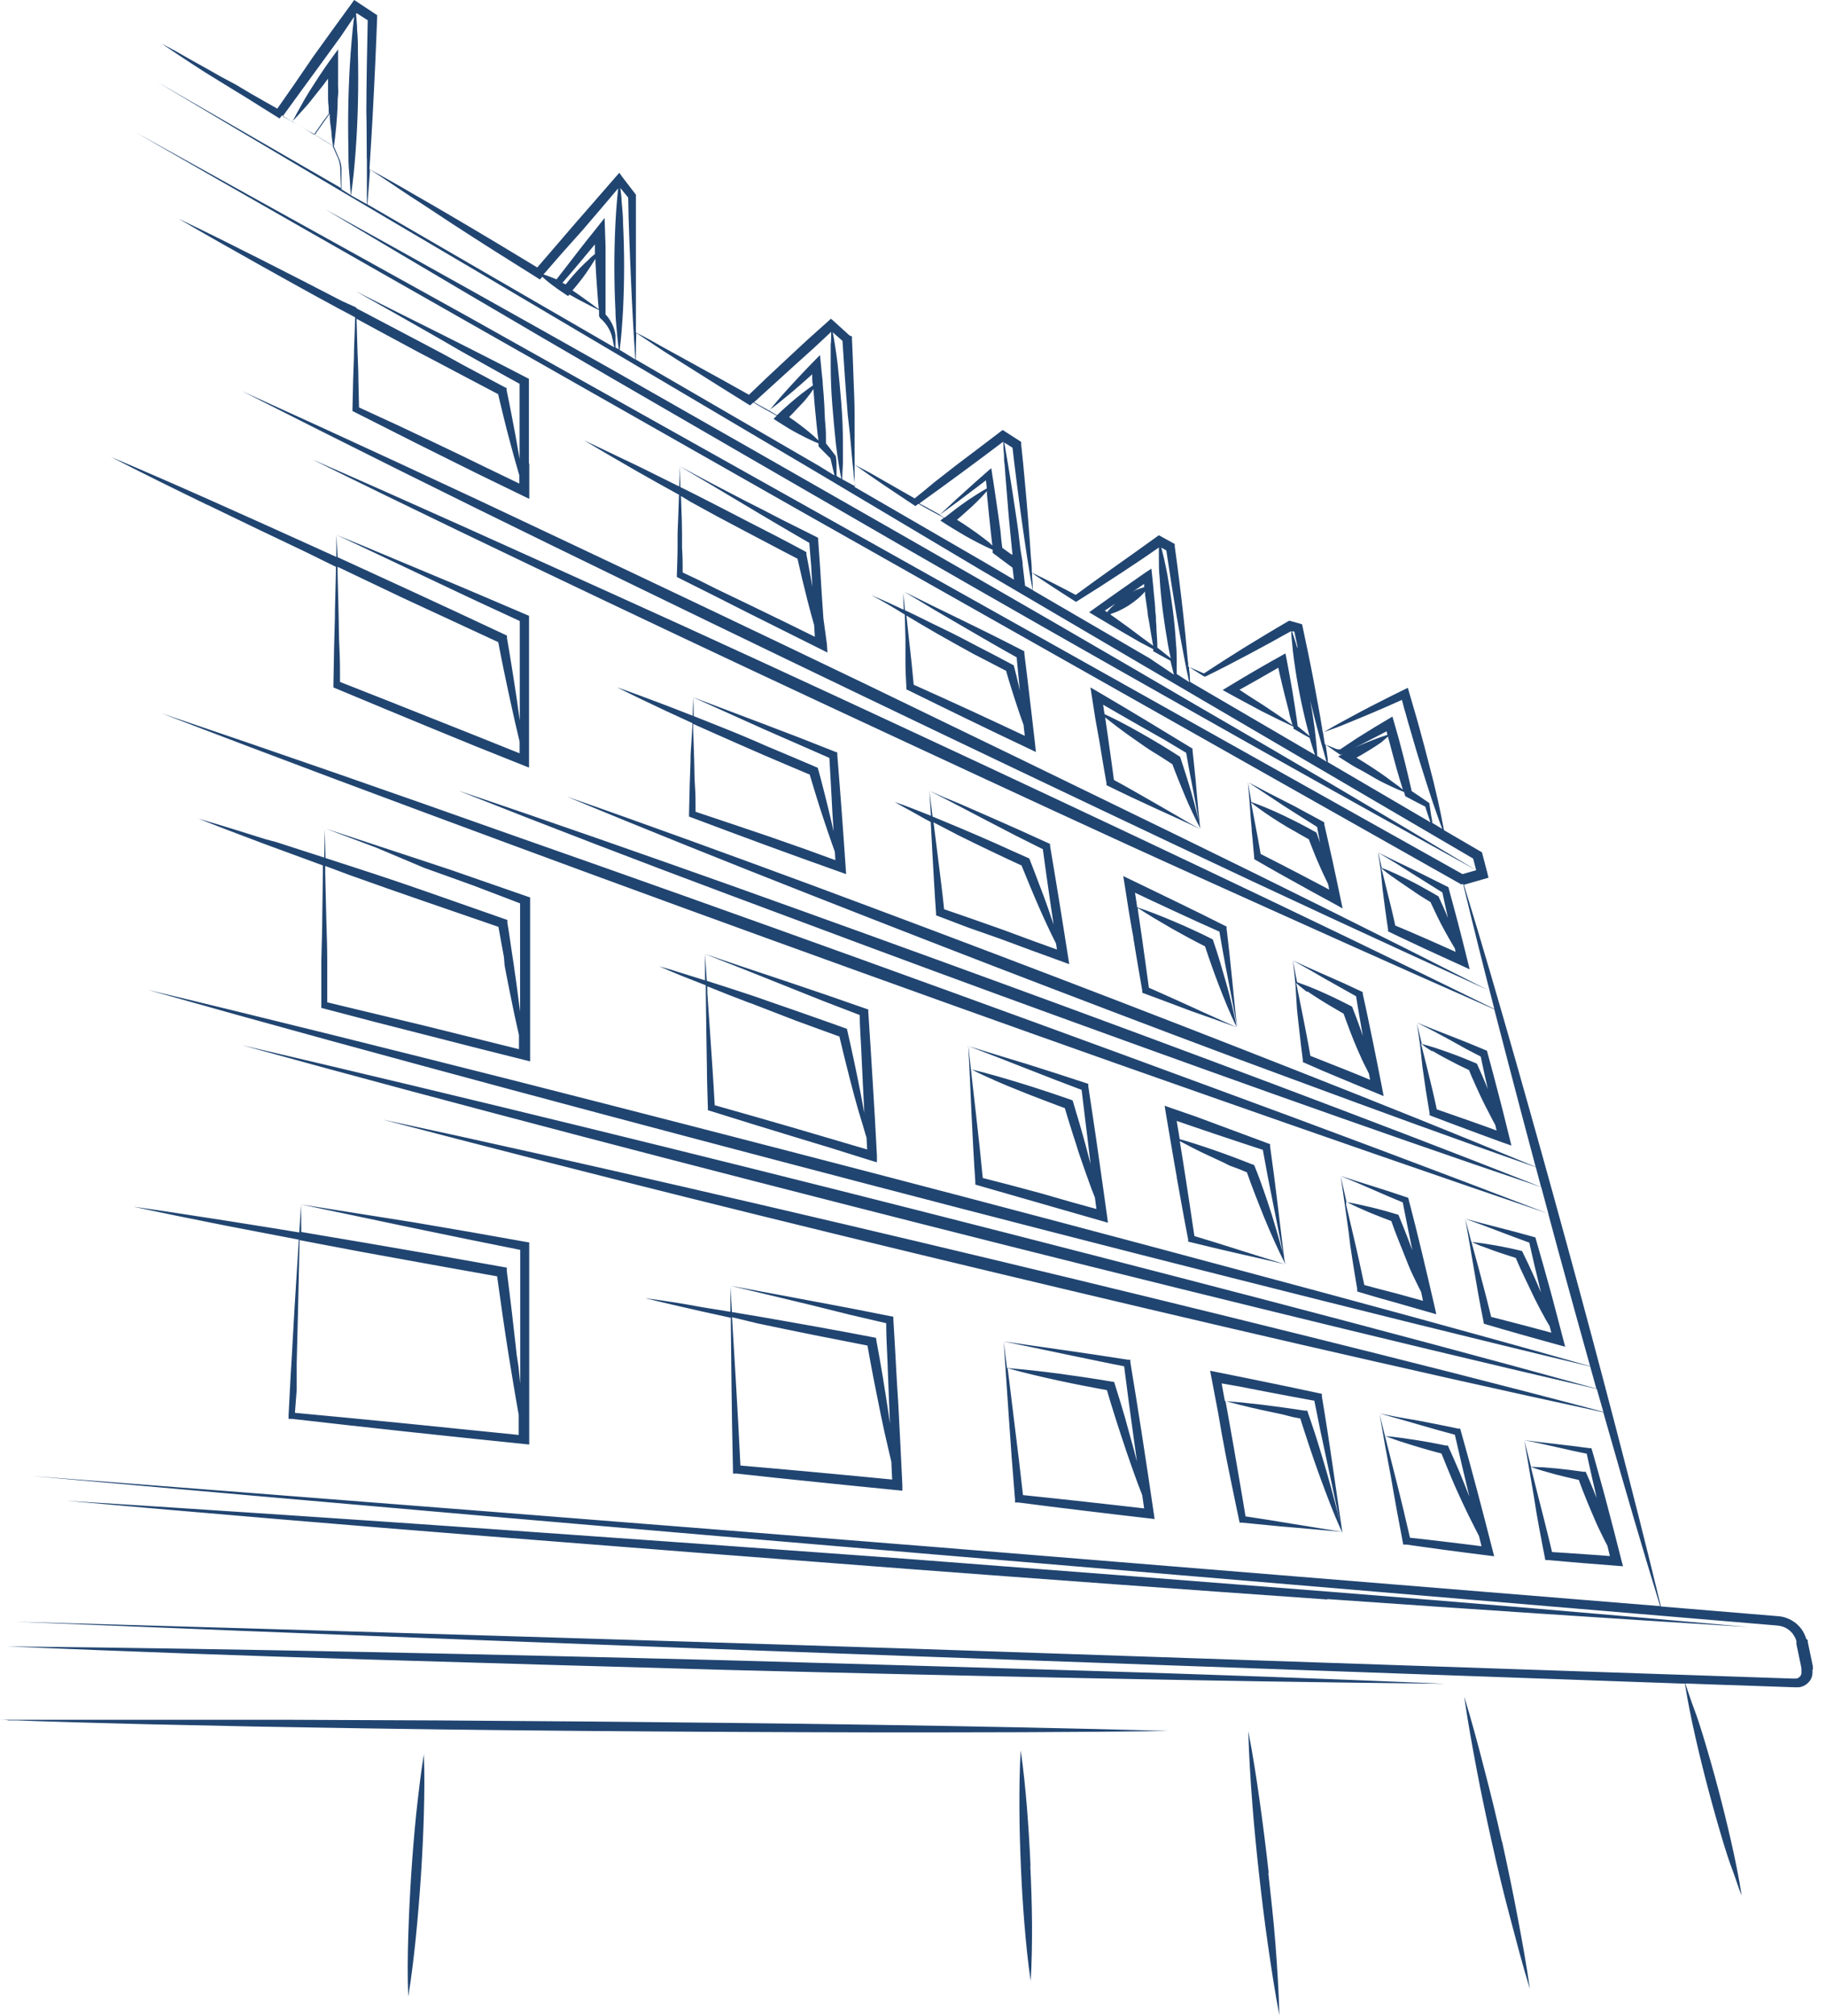 <!-- Generated by IcoMoon.io -->
<svg version="1.1" xmlns="http://www.w3.org/2000/svg" width="29" height="32" viewBox="0 0 29 32">
<title>illustration-germany</title>
<path fill="#214571" d="M8.4 7.362v-1.348l-0.035-0.018-0.35-0.181-0.345-0.176-0.343-0.174-0.342-0.172-0.675-0.337-0.661-0.333 0.678 0.382 0.662 0.377 0.322 0.187 0.651 0.364 0.29 0.16v1.194c-0.015-0.098-0.034-0.195-0.051-0.294-0.011-0.067-0.024-0.134-0.037-0.2l-0.038-0.2-0.039-0.2-0.041-0.2v-0.032l-0.032-0.015-0.647-0.345-0.321-0.177-0.321-0.17-1.066-0.561q0-0.141 0-0.281 0 0.141 0 0.27l-0.224-0.101q-0.645-0.335-1.295-0.664c-0.433-0.219-0.868-0.436-1.305-0.645 0.422 0.246 0.844 0.485 1.266 0.721s0.844 0.472 1.273 0.703l0.266 0.141v0.032l-0.017 0.475c0 0.156-0.010 0.314-0.014 0.472l-0.011 0.478v0.031l0.030 0.015 0.996 0.503 0.667 0.332 0.333 0.165 0.782 0.38v-0.562zM8.248 7.677l-0.562-0.271-0.332-0.162-0.335-0.16-0.336-0.16-0.336-0.159-0.645-0.297-0.010-0.422c0-0.153-0.008-0.308-0.014-0.463l-0.014-0.471v-0.051l0.352 0.191 0.641 0.345 0.319 0.167 0.321 0.17 0.614 0.323 0.039 0.165 0.048 0.197 0.049 0.197c0.017 0.066 0.034 0.131 0.052 0.197 0.035 0.131 0.070 0.262 0.108 0.392l0.028 0.098 0.013 0.044zM3.296 8.015c0.513 0.25 1.028 0.496 1.547 0.742l0.492 0.242v0.079l-0.015 0.592c0 0.198-0.010 0.399-0.014 0.6s-0.008 0.404-0.011 0.606v0.037l0.775 0.323 0.742 0.307 0.742 0.304 0.848 0.339v-2.409l-0.038-0.017-0.771-0.329c-0.253-0.108-0.506-0.214-0.758-0.319l-1.119-0.468-0.373-0.153 0.378 0.177 1.114 0.527c0.245 0.115 0.488 0.232 0.731 0.345l0.689 0.319v1.579l-0.014-0.098-0.034-0.243-0.037-0.242c-0.013-0.080-0.024-0.162-0.038-0.242s-0.025-0.162-0.039-0.242-0.027-0.162-0.041-0.242v-0.038l-0.035-0.017-0.776-0.363-0.778-0.36-1.1-0.505-0.021-0.356v0.352l-0.443-0.201c-0.52-0.235-1.040-0.47-1.564-0.703s-1.045-0.461-1.571-0.683c0.503 0.26 1.017 0.512 1.53 0.761zM6.389 9.488l1.524 0.706 0.039 0.202c0.015 0.080 0.032 0.16 0.048 0.24s0.034 0.16 0.051 0.24l0.051 0.24 0.080 0.359 0.056 0.239 0.014 0.058v0.187l-0.645-0.259-1.493-0.593-0.714-0.281c0-0.183 0-0.364-0.010-0.547s-0.008-0.392-0.014-0.589l-0.015-0.598v-0.094zM10.761 8.468v0.219c0 0.141-0.008 0.294-0.011 0.441v0.032l0.593 0.297 0.555 0.281 1.243 0.621-0.008-0.132-0.056-0.411-0.028-0.412-0.025-0.406-0.030-0.422v-0.037l-0.031-0.017-0.562-0.281c-0.183-0.097-0.367-0.19-0.548-0.281l-0.54-0.281-0.264-0.141-0.262-0.141 0.54 0.319 0.526 0.314c0.174 0.103 0.346 0.207 0.517 0.307l0.257 0.15 0.226 0.131 0.031 0.38 0.017 0.316q-0.014-0.079-0.028-0.159-0.031-0.179-0.066-0.356v-0.034l-0.031-0.017-0.215-0.115-0.217-0.114-0.439-0.225q-0.433-0.226-0.869-0.447l-0.231-0.115q0-0.163-0.008-0.328 0 0.157-0.010 0.319-0.314-0.157-0.627-0.311c-0.294-0.141-0.588-0.281-0.884-0.422 0.281 0.169 0.562 0.332 0.844 0.494q0.33 0.188 0.664 0.371l-0.014 0.391zM10.968 7.967q0.422 0.235 0.861 0.464l0.65 0.342 0.187 0.097q0.035 0.159 0.073 0.318c0.028 0.117 0.058 0.233 0.087 0.352s0.062 0.233 0.094 0.349l0.010 0.032 0.011 0.188-0.441-0.217-0.562-0.273-0.562-0.27-0.281-0.141-0.253-0.12c0-0.128 0-0.257-0.010-0.387v-0.212l-0.003-0.207-0.014-0.408zM3.847 6.211q2.447 1.242 4.913 2.445t4.938 2.39 4.955 2.362 4.979 2.309q-2.448-1.243-4.914-2.445t-4.938-2.396q-2.472-1.188-4.954-2.358c-1.655-0.785-3.313-1.552-4.979-2.307zM14.37 9.757v0.008l0.010 0.375v0.384c0 0.129 0.008 0.259 0.015 0.389v0.031l0.030 0.014 0.479 0.235 0.474 0.231 0.475 0.229 0.599 0.285-0.015-0.141-0.041-0.356-0.084-0.711-0.044-0.356v-0.035l-0.030-0.015-0.239-0.122-0.24-0.121c-0.16-0.080-0.319-0.157-0.478-0.235l-0.468-0.228-0.229-0.113-0.225-0.111 0.238 0.141 0.233 0.141 0.456 0.266c0.15 0.087 0.298 0.174 0.447 0.259l0.222 0.127 0.191 0.107 0.031 0.323 0.021 0.207-0.015-0.068q-0.035-0.152-0.075-0.304l-0.007-0.030-0.028-0.015-0.281-0.149-0.273-0.141c-0.183-0.097-0.366-0.193-0.551-0.281s-0.37-0.184-0.562-0.274l-0.034-0.015q-0.014-0.141-0.027-0.271 0 0.129 0.008 0.263c-0.17-0.080-0.342-0.159-0.516-0.232 0.184 0.096 0.364 0.204 0.533 0.309zM14.913 10.076c0.18 0.103 0.36 0.202 0.541 0.302l0.273 0.141 0.252 0.131q0.039 0.141 0.080 0.269c0.031 0.1 0.063 0.198 0.096 0.298s0.066 0.198 0.103 0.297v0.015l0.017 0.152-0.354-0.166-0.478-0.222-0.479-0.219-0.453-0.204c-0.010-0.111-0.021-0.222-0.032-0.333l-0.020-0.184-0.021-0.187-0.041-0.38v-0.013q0.257 0.155 0.517 0.304zM19.878 13.15c0 0.051 0.008 0.101 0.013 0.153 0.008 0.103 0.018 0.205 0.028 0.308v0.028l0.18 0.104 0.153 0.087 0.155 0.087 0.464 0.257 0.311 0.169 0.141 0.079-0.034-0.162-0.062-0.295-0.063-0.294c-0.023-0.098-0.044-0.197-0.066-0.294s-0.045-0.195-0.067-0.294v-0.028l-0.023-0.013c-0.101-0.056-0.204-0.111-0.305-0.165l-0.152-0.083-0.152-0.077-0.291-0.149-0.141-0.075-0.141-0.073 0.141 0.093 0.141 0.094 0.281 0.186 0.141 0.090 0.388 0.245q0.023 0.124 0.045 0.247l-0.046-0.131-0.010-0.027-0.025-0.014-0.124-0.068-0.125-0.066c-0.083-0.042-0.167-0.084-0.253-0.125s-0.17-0.079-0.257-0.115l-0.131-0.053-0.12-0.044v-0.007q-0.027-0.15-0.053-0.308 0.013 0.141 0.024 0.281l0.021 0.294zM19.975 12.821l0.115 0.082c0.077 0.053 0.156 0.105 0.236 0.155s0.16 0.098 0.24 0.141l0.122 0.070 0.098 0.055c0.028 0.075 0.058 0.148 0.087 0.222l0.025 0.062 0.027 0.062c0.017 0.041 0.035 0.082 0.053 0.122 0.037 0.082 0.075 0.162 0.114 0.242v0l0.018 0.089-0.169-0.090-0.314-0.165-0.315-0.163-0.157-0.080-0.134-0.068c-0.014-0.083-0.028-0.167-0.044-0.252-0.008-0.048-0.017-0.094-0.027-0.141l-0.080-0.422zM17.458 11.755l0.056 0.339c0.020 0.113 0.038 0.226 0.059 0.339v0.032l0.027 0.013 0.187 0.091 0.188 0.090 0.373 0.173 0.364 0.166 0.177 0.082 0.173 0.082-0.186-0.103-0.176-0.103-0.353-0.204-0.345-0.197-0.17-0.096-0.141-0.077c-0.014-0.104-0.028-0.207-0.042-0.311l-0.048-0.34-0.049-0.342c0.065 0.052 0.129 0.103 0.195 0.152q0.141 0.108 0.292 0.211c0.098 0.068 0.198 0.141 0.299 0.201s0.188 0.12 0.281 0.179l0.041 0.108 0.052 0.132c0.035 0.089 0.072 0.176 0.108 0.264s0.076 0.174 0.117 0.262 0.083 0.173 0.128 0.257c-0.018-0.094-0.041-0.187-0.065-0.281s-0.049-0.184-0.076-0.281-0.055-0.183-0.083-0.273l-0.045-0.141-0.046-0.141-0.008-0.024-0.023-0.014c-0.101-0.065-0.202-0.128-0.305-0.19s-0.207-0.122-0.311-0.181-0.209-0.117-0.316-0.172c-0.080-0.041-0.162-0.082-0.245-0.12l-0.023-0.15 0.231 0.134 0.37 0.212 0.371 0.21 0.347 0.208c0.015 0.090 0.031 0.18 0.048 0.27s0.038 0.2 0.058 0.301l0.059 0.311q0.030 0.157 0.058 0.321-0.015-0.141-0.030-0.298l-0.028-0.308c-0.008-0.104-0.018-0.211-0.030-0.318s-0.023-0.215-0.034-0.322v-0.024l-0.024-0.014-0.723-0.439-0.366-0.219-0.367-0.217-0.141-0.082 0.025 0.159 0.053 0.34zM21.958 14.119l0.020 0.157 0.021 0.159c0.014 0.107 0.030 0.214 0.046 0.321v0.030l0.030 0.014 0.141 0.068 0.422 0.198 0.281 0.129 0.281 0.128 0.141 0.065-0.038-0.153-0.070-0.281c-0.024-0.094-0.048-0.19-0.072-0.281s-0.049-0.188-0.075-0.281l-0.076-0.281-0.007-0.027-0.585-0.292-0.273-0.131-0.132-0.065-0.128-0.063 0.281 0.169 0.263 0.166 0.253 0.159 0.226 0.141 0.025 0.12 0.031 0.141 0.032 0.141-0.031-0.073c-0.035-0.083-0.072-0.165-0.11-0.245l-0.010-0.023-0.020-0.011-0.107-0.062-0.108-0.060c-0.072-0.041-0.141-0.079-0.219-0.117s-0.149-0.073-0.225-0.108-0.141-0.065-0.221-0.091l-0.020-0.087c-0.013-0.053-0.024-0.107-0.037-0.162 0 0.048 0.014 0.096 0.020 0.141s0.013 0.098 0.020 0.141zM22.118 13.92c0.066 0.051 0.141 0.098 0.202 0.141s0.141 0.093 0.207 0.141l0.105 0.066 0.086 0.052q0.051 0.111 0.105 0.222c0.039 0.080 0.080 0.16 0.124 0.239s0.087 0.157 0.134 0.235l0.024 0.039 0.013 0.056-0.141-0.063-0.281-0.125-0.281-0.122-0.141-0.060-0.115-0.048c-0.018-0.086-0.038-0.172-0.058-0.257l-0.035-0.141-0.037-0.149c-0.025-0.1-0.049-0.201-0.075-0.305l-0.020-0.060c0.059 0.048 0.121 0.097 0.183 0.141zM10.256 20.611c0.295 0.073 0.593 0.141 0.89 0.208l0.46 0.101 0.010 0.944 0.010 0.735 0.015 0.741v0.053h0.055l0.637 0.069 0.637 0.066 0.637 0.065 0.724 0.072v-0.089l-0.032-0.657-0.034-0.657-0.021-0.328-0.018-0.328c-0.011-0.219-0.025-0.437-0.038-0.657v-0.046l-0.044-0.008c-0.215-0.042-0.43-0.086-0.644-0.127l-0.641-0.121-1.256-0.235 1.273 0.305 0.623 0.155c0.193 0.046 0.384 0.089 0.575 0.134 0 0.204 0.013 0.408 0.021 0.613l0.025 0.655 0.014 0.326-0.025-0.173c-0.028-0.191-0.059-0.384-0.090-0.575l-0.048-0.281-0.051-0.281-0.008-0.052-0.052-0.010q-0.449-0.086-0.899-0.167l-0.45-0.080-0.45-0.079-0.437-0.073-0.024-0.401v0.397l-0.444-0.072c-0.297-0.056-0.598-0.103-0.9-0.143zM12.039 21.011l0.447 0.093 0.447 0.091 0.844 0.166 0.042 0.235 0.053 0.281c0.037 0.19 0.075 0.381 0.114 0.571s0.080 0.38 0.124 0.562l0.046 0.197 0.013 0.281-0.55-0.053-0.637-0.060-0.638-0.058-0.585-0.051-0.034-0.662-0.041-0.723-0.044-0.731-0.014-0.239zM15.428 17.661l0.028 0.548c0.010 0.184 0.021 0.368 0.034 0.554v0.042l0.042 0.013 2.064 0.593-0.015-0.115-0.072-0.513-0.073-0.513-0.037-0.257-0.038-0.256c-0.025-0.172-0.052-0.342-0.077-0.513v-0.037l-0.032-0.011-0.477-0.156-0.472-0.15-0.465-0.141-0.454-0.141 0.47 0.181 0.46 0.18 0.451 0.176 0.413 0.157c0.020 0.16 0.038 0.321 0.058 0.481l0.032 0.257 0.028 0.239 0.025 0.2-0.023-0.084c-0.020-0.075-0.039-0.149-0.059-0.224s-0.041-0.149-0.062-0.222-0.042-0.148-0.065-0.222-0.044-0.148-0.066-0.221l-0.011-0.037-0.035-0.013-0.295-0.101-0.098-0.032c-0.132-0.044-0.263-0.086-0.397-0.127s-0.266-0.080-0.399-0.118-0.26-0.072-0.392-0.103l-0.011-0.103-0.030-0.281 0.013 0.262 0.013 0.266zM15.786 17.147q0.191 0.083 0.384 0.16c0.129 0.052 0.257 0.103 0.388 0.152l0.291 0.11 0.062 0.023 0.056 0.184c0.023 0.073 0.045 0.141 0.069 0.221s0.048 0.141 0.070 0.219 0.048 0.141 0.073 0.219q0.075 0.219 0.155 0.436l0.055 0.141 0.024 0.181-0.378-0.104-0.489-0.141-0.491-0.132-0.447-0.115q-0.024-0.242-0.049-0.484l-0.059-0.533-0.062-0.543-0.018-0.17c0.12 0.066 0.243 0.121 0.367 0.174zM4.629 21.624l-0.013 0.212-0.011 0.212-0.022 0.422v0.055h0.055l0.92 0.104 0.921 0.101 0.921 0.098 1.005 0.104v-2.388c0-0.256 0-0.512 0-0.768v-0.052l-0.049-0.008-0.897-0.159-0.894-0.153-1.783-0.283 1.78 0.374 0.877 0.181 0.823 0.166q0 0.359 0 0.717v1.406l-0.011-0.108-0.017-0.167-0.028-0.179c-0.011-0.111-0.024-0.222-0.037-0.333l-0.038-0.333q-0.039-0.333-0.082-0.666v-0.055l-1.152-0.205-0.366-0.063q-0.733-0.128-1.465-0.25l-0.281-0.048-0.004-0.436-0.028 0.444-0.065-0.011-0.367-0.060-0.734-0.117c-0.489-0.076-0.984-0.153-1.471-0.222 0.485 0.105 0.97 0.202 1.457 0.299l1.173 0.225-0.069 1.098zM4.712 22.063v-0.416l0.021-0.835 0.025-1.125 0.266 0.051q0.731 0.141 1.462 0.271l0.731 0.132 0.678 0.121q0.042 0.305 0.086 0.61l0.049 0.332c0.017 0.111 0.034 0.221 0.052 0.332l0.027 0.166 0.055 0.332 0.028 0.166c0.015 0.087 0.030 0.174 0.046 0.262v0.318l-1.765-0.179-0.921-0.090-0.868-0.082zM21.444 19.768l0.035 0.231c0.024 0.155 0.049 0.309 0.076 0.464v0.039l0.041 0.013 0.27 0.080 0.281 0.079 0.664 0.19-0.028-0.125c-0.032-0.141-0.065-0.281-0.098-0.422l-0.101-0.427-0.104-0.425q-0.053-0.212-0.108-0.422l-0.007-0.028-0.024-0.008-0.271-0.090-0.269-0.086-0.26-0.082-0.252-0.082 0.266 0.111 0.505 0.219 0.218 0.091q0.039 0.202 0.080 0.405 0.021 0.107 0.044 0.215l0.028 0.141q-0.032-0.090-0.067-0.179c-0.046-0.118-0.093-0.238-0.141-0.354l-0.014-0.032-0.030-0.008-0.1-0.030-0.1-0.028-0.1-0.027-0.101-0.025-0.202-0.046c-0.063-0.014-0.125-0.025-0.19-0.037-0.031-0.141-0.062-0.273-0.093-0.413 0.021 0.141 0.042 0.281 0.063 0.433l0.063 0.449zM21.38 19.078c0.056 0.030 0.113 0.056 0.17 0.083l0.191 0.084 0.096 0.039 0.194 0.076 0.065 0.024c0.039 0.111 0.080 0.219 0.124 0.329s0.096 0.236 0.141 0.353 0.104 0.233 0.16 0.347l0.049 0.097 0.030 0.141-0.148-0.041-0.271-0.075-0.281-0.073-0.232-0.062q-0.041-0.195-0.084-0.39l-0.049-0.217-0.051-0.219c-0.034-0.141-0.070-0.297-0.105-0.447zM23.407 20.137c0.024 0.141 0.048 0.281 0.073 0.422q0.020 0.105 0.039 0.209c0.014 0.070 0.027 0.141 0.041 0.209l0.007 0.038 0.039 0.011 0.281 0.082 0.281 0.080 0.281 0.079 0.409 0.113-0.034-0.128c-0.035-0.132-0.069-0.264-0.104-0.397l-0.052-0.198-0.053-0.197-0.11-0.394-0.121-0.423-0.027-0.007-0.281-0.077-0.281-0.073-0.267-0.069-0.257-0.069 0.273 0.1 0.52 0.197 0.224 0.082 0.039 0.173 0.046 0.2 0.096 0.399v0.010q-0.059-0.141-0.122-0.281c-0.051-0.113-0.104-0.225-0.159-0.336l-0.015-0.032-0.030-0.007-0.098-0.023-0.098-0.021-0.098-0.020-0.098-0.018-0.198-0.032c-0.062-0.008-0.124-0.017-0.186-0.023l-0.041-0.157-0.055-0.211 0.034 0.194q0.017 0.098 0.034 0.197zM23.537 19.785l0.188 0.070 0.094 0.032 0.096 0.032 0.096 0.031 0.062 0.020c0.044 0.105 0.090 0.208 0.141 0.312s0.105 0.224 0.16 0.335 0.114 0.221 0.174 0.329l0.063 0.108 0.027 0.103-0.152-0.041-0.281-0.075-0.281-0.073-0.242-0.062-0.038-0.155q-0.024-0.097-0.049-0.194c-0.034-0.129-0.069-0.26-0.104-0.394l-0.11-0.404-0.011-0.044c0.046 0.023 0.103 0.046 0.159 0.069zM10.657 15.394l-0.187-0.053 0.179 0.077 0.18 0.075 0.36 0.141 0.020 0.008v0.090l0.008 0.609 0.010 0.619c0 0.207 0.010 0.422 0.015 0.623v0.041l0.041 0.013 0.636 0.198 0.636 0.195 0.637 0.193 0.631 0.198 0.104 0.031v-0.108l-0.031-0.569-0.034-0.569-0.035-0.569c-0.013-0.19-0.024-0.38-0.037-0.569v-0.042l-0.038-0.013-0.647-0.225-0.644-0.218-0.65-0.217-0.623-0.211 0.641 0.252 1.247 0.498 0.578 0.222c0 0.177 0.015 0.353 0.023 0.53l0.027 0.569 0.023 0.457q-0.028-0.156-0.059-0.314-0.048-0.246-0.1-0.492c-0.017-0.082-0.035-0.163-0.053-0.245s-0.037-0.163-0.055-0.245l-0.010-0.041-0.039-0.014-0.183-0.066-0.55-0.194-0.367-0.127-0.359-0.125q-0.363-0.121-0.727-0.236l-0.028-0.43v0.422l-0.364-0.113zM11.914 15.923l0.728 0.281 0.366 0.134 0.323 0.117 0.049 0.204c0.020 0.082 0.039 0.163 0.060 0.243q0.060 0.243 0.125 0.486t0.141 0.484l0.035 0.121 0.021 0.067 0.010 0.188-1.173-0.345-0.648-0.187-0.6-0.17c-0.011-0.186-0.021-0.371-0.034-0.562l-0.041-0.605-0.042-0.614v-0.107q0.33 0.135 0.672 0.264zM5.118 14.547c0 0.233-0.010 0.468-0.015 0.703 0 0.118 0 0.235 0 0.353v0.398l0.044 0.011 0.793 0.208 1.589 0.406 0.89 0.224v-2.603l-0.042-0.014-1.215-0.422-0.404-0.134-1.585-0.522 0.804 0.302 0.761 0.321 0.394 0.141 0.391 0.141 0.737 0.281v1.722l-0.013-0.101c-0.011-0.087-0.023-0.176-0.034-0.263s-0.024-0.176-0.037-0.263l-0.018-0.131-0.020-0.131c-0.013-0.087-0.027-0.174-0.039-0.263s-0.027-0.174-0.041-0.262v-0.044l-0.042-0.015q-0.602-0.211-1.205-0.422t-1.208-0.406l-0.434-0.141-0.010-0.456-0.010 0.449-0.759-0.245-0.172-0.046-0.456-0.143-0.305-0.093-0.305-0.091 0.297 0.117 0.298 0.114 0.447 0.169 0.934 0.343v0.113zM5.55 13.891q0.6 0.215 1.202 0.422t1.164 0.401c0.013 0.072 0.025 0.141 0.039 0.217s0.031 0.174 0.048 0.26l0.011 0.136 0.025 0.131c0.017 0.087 0.034 0.173 0.051 0.26s0.035 0.173 0.053 0.26l0.027 0.129 0.028 0.129q0.021 0.098 0.044 0.195v0.225l-1.493-0.371-1.552-0.373v-0.298c0-0.114 0-0.229 0-0.343 0-0.229-0.008-0.46-0.015-0.692l-0.017-0.703v-0.129zM17.998 14.882c0.023 0.141 0.046 0.281 0.070 0.422s0.048 0.281 0.073 0.422v0.034l0.030 0.011 0.378 0.141 0.375 0.141 0.367 0.129 0.179 0.065 0.176 0.063-0.187-0.083-0.366-0.165-0.179-0.082-0.352-0.159-0.316-0.141c-0.017-0.129-0.035-0.259-0.053-0.388s-0.039-0.281-0.059-0.422-0.041-0.281-0.062-0.422v-0.034c0.080 0.053 0.163 0.105 0.246 0.155s0.188 0.111 0.281 0.165 0.191 0.105 0.281 0.155l0.141 0.075 0.117 0.059q0.049 0.152 0.103 0.302c0.039 0.11 0.079 0.221 0.121 0.329s0.086 0.218 0.131 0.326c0.023 0.053 0.046 0.108 0.070 0.162s0.049 0.107 0.076 0.16q-0.015-0.087-0.034-0.173c-0.013-0.058-0.025-0.115-0.039-0.172-0.027-0.114-0.056-0.228-0.089-0.34s-0.065-0.225-0.098-0.337-0.070-0.224-0.107-0.335l-0.010-0.031-0.169-0.084-0.148-0.069c-0.098-0.046-0.2-0.090-0.299-0.132s-0.201-0.084-0.304-0.124-0.186-0.070-0.281-0.101l-0.035-0.232 0.243 0.115 0.374 0.174 0.374 0.172 0.349 0.157c0.020 0.114 0.039 0.228 0.060 0.343s0.046 0.252 0.072 0.38l0.037 0.193 0.037 0.195 0.037 0.198 0.037 0.202-0.020-0.186-0.020-0.19-0.039-0.387c-0.013-0.131-0.027-0.263-0.041-0.397s-0.031-0.267-0.046-0.402v-0.030l-0.030-0.014-0.368-0.184-0.37-0.181-0.371-0.18-0.502-0.242 0.023 0.141 0.066 0.422c0.023 0.131 0.044 0.27 0.072 0.409zM20.598 16.018q0.010 0.1 0.021 0.2t0.023 0.202c0.015 0.141 0.032 0.271 0.049 0.406v0.035l0.035 0.015 0.274 0.12 0.281 0.118 0.281 0.117 0.281 0.115 0.132 0.055-0.027-0.141c-0.024-0.124-0.048-0.247-0.073-0.371s-0.049-0.247-0.075-0.371-0.052-0.247-0.077-0.37-0.053-0.246-0.080-0.37v-0.028l-0.023-0.011-0.281-0.131-0.281-0.124-0.267-0.118-0.257-0.118 0.27 0.152 0.259 0.15 0.474 0.266c0.018 0.117 0.038 0.232 0.058 0.349l0.049 0.281-0.045-0.131c-0.037-0.103-0.075-0.205-0.115-0.307l-0.011-0.027-0.024-0.013-0.105-0.053-0.105-0.052-0.107-0.051-0.107-0.049c-0.072-0.032-0.141-0.063-0.217-0.093s-0.141-0.053-0.208-0.077l-0.030-0.15-0.038-0.205 0.021 0.186q0.010 0.094 0.020 0.19zM20.762 15.737c0.065 0.045 0.131 0.087 0.197 0.129l0.1 0.062 0.051 0.031 0.152 0.089 0.076 0.044c0.034 0.094 0.069 0.188 0.104 0.281s0.080 0.202 0.124 0.304 0.089 0.2 0.141 0.299l0.034 0.069 0.018 0.098-0.141-0.060-0.281-0.113-0.526-0.208c-0.020-0.113-0.039-0.226-0.062-0.339q-0.018-0.094-0.037-0.19l-0.038-0.191-0.079-0.392-0.008-0.044c0.053 0.052 0.113 0.094 0.172 0.142zM22.59 16.931c0.017 0.121 0.034 0.243 0.053 0.367l0.030 0.186 0.031 0.186v0.034l0.035 0.014 0.281 0.107 0.281 0.105 0.281 0.104 0.281 0.103 0.141 0.049-0.035-0.141c-0.028-0.111-0.055-0.224-0.083-0.335s-0.056-0.224-0.086-0.335-0.058-0.222-0.087-0.333-0.059-0.222-0.090-0.333l-0.007-0.028-0.024-0.010-0.141-0.059-0.141-0.058-0.281-0.111-0.269-0.105-0.257-0.105 0.273 0.141 0.262 0.141 0.253 0.141 0.125 0.065 0.1 0.051q0.034 0.156 0.067 0.312l0.046 0.205-0.038-0.093-0.060-0.141c-0.021-0.046-0.041-0.094-0.063-0.141l-0.013-0.028-0.025-0.011-0.211-0.087-0.107-0.041-0.107-0.039c-0.072-0.025-0.141-0.051-0.217-0.075s-0.141-0.042-0.207-0.060l-0.034-0.141-0.044-0.187 0.025 0.169q0.013 0.086 0.025 0.173zM22.749 16.683c0.066 0.039 0.132 0.077 0.2 0.113l0.101 0.053 0.101 0.052 0.179 0.087 0.049 0.117 0.063 0.141q0.063 0.141 0.132 0.281c0.046 0.091 0.094 0.183 0.141 0.273l0.032 0.058 0.021 0.089-0.141-0.052-0.281-0.1-0.281-0.098-0.247-0.086-0.030-0.141-0.039-0.17c-0.027-0.114-0.055-0.229-0.084-0.346l-0.089-0.356-0.007-0.032c0.058 0.051 0.117 0.089 0.177 0.124zM14.483 12.832l-0.134-0.051-0.141-0.049 0.124 0.070 0.125 0.068 0.252 0.141 0.073 0.038 0.024 0.46 0.028 0.491q0.007 0.124 0.015 0.247l0.017 0.247v0.037l0.037 0.014 0.484 0.184 0.502 0.176 0.485 0.18 0.607 0.221-0.020-0.128-0.069-0.437-0.070-0.437c-0.024-0.141-0.048-0.291-0.072-0.437l-0.073-0.437v-0.032l-0.028-0.013-0.478-0.217-0.475-0.21-0.467-0.204-0.239-0.098-0.225-0.1 0.236 0.121 0.233 0.121 0.457 0.239 0.449 0.233 0.422 0.211 0.056 0.408c0.020 0.141 0.042 0.292 0.063 0.439l0.052 0.35q-0.044-0.131-0.089-0.262c-0.045-0.128-0.091-0.255-0.141-0.381l-0.072-0.19-0.073-0.188-0.011-0.028-0.028-0.013-0.262-0.117-0.26-0.117q-0.26-0.115-0.522-0.226-0.232-0.098-0.464-0.193l-0.020-0.157-0.030-0.252 0.014 0.232 0.010 0.165-0.037-0.015zM15.224 13.262q0.255 0.127 0.512 0.249l0.257 0.122 0.231 0.107 0.065 0.159 0.077 0.187c0.052 0.125 0.105 0.249 0.16 0.373s0.111 0.246 0.17 0.368l0.076 0.153 0.014 0.094-0.366-0.132-0.484-0.179-0.488-0.172-0.454-0.157-0.021-0.195q-0.013-0.117-0.028-0.235l-0.059-0.474-0.060-0.475zM24.4 24.006l0.042 0.236 0.045 0.238 0.046 0.238 0.010 0.049h0.052l0.269 0.024 0.269 0.023 0.643 0.051-0.027-0.103c-0.037-0.141-0.073-0.291-0.111-0.436s-0.076-0.291-0.114-0.436-0.077-0.29-0.118-0.434l-0.060-0.217-0.062-0.217-0.010-0.032h-0.030l-0.269-0.035-0.264-0.031-0.257-0.030-0.249-0.031 0.141 0.028 0.132 0.028 0.508 0.114 0.214 0.045 0.042 0.191q0.024 0.11 0.049 0.219 0.034 0.141 0.067 0.294l-0.017-0.042c-0.023-0.056-0.045-0.113-0.069-0.169l-0.035-0.084-0.037-0.084-0.017-0.038h-0.037c-0.141-0.021-0.281-0.039-0.422-0.053l-0.212-0.018c-0.065 0-0.131-0.007-0.197-0.008-0.035-0.141-0.072-0.281-0.107-0.422l0.076 0.447 0.079 0.461zM24.313 23.288c0.062 0.021 0.122 0.042 0.184 0.060l0.205 0.058c0.124 0.032 0.249 0.062 0.373 0.089l0.018 0.051 0.032 0.086c0.023 0.056 0.044 0.114 0.067 0.169 0.045 0.113 0.094 0.225 0.141 0.335s0.103 0.221 0.157 0.33l0.037 0.070 0.041 0.167-0.163-0.013-0.537-0.037-0.219-0.014-0.041-0.172-0.055-0.222-0.056-0.224-0.058-0.225-0.114-0.456zM10.968 11.981c0 0.155-0.010 0.312-0.014 0.47s-0.008 0.316-0.011 0.474v0.038l0.037 0.014 0.585 0.219 0.586 0.217 0.588 0.214 0.699 0.25-0.008-0.117-0.031-0.443-0.032-0.443-0.034-0.443-0.035-0.443v-0.041l-0.037-0.014-0.574-0.226-0.571-0.218-1.116-0.422 1.122 0.505 1.050 0.46 0.023 0.404 0.024 0.45 0.020 0.312q-0.024-0.104-0.048-0.21c-0.030-0.128-0.062-0.256-0.094-0.384-0.015-0.063-0.034-0.128-0.049-0.191l-0.051-0.191-0.010-0.034-0.034-0.014-0.392-0.167-0.392-0.165q-0.389-0.172-0.778-0.325l-0.374-0.149q0-0.149-0.008-0.3l-0.008 0.294-0.402-0.156c-0.266-0.101-0.531-0.201-0.8-0.295 0.255 0.128 0.51 0.25 0.768 0.371l0.43 0.198v0.041zM11.329 11.635q0.389 0.173 0.78 0.343l0.391 0.167 0.36 0.152 0.046 0.155c0.020 0.063 0.038 0.127 0.058 0.19 0.039 0.127 0.079 0.252 0.121 0.377s0.084 0.25 0.128 0.375l0.046 0.129 0.008 0.132-0.472-0.172-0.591-0.207-0.595-0.201-0.562-0.188c0-0.141 0-0.281-0.010-0.415s-0.008-0.304-0.014-0.458l-0.015-0.467v-0.055zM18.688 18.688c0.030 0.165 0.059 0.329 0.089 0.494s0.060 0.329 0.093 0.494v0.035l0.034 0.008 0.384 0.093 0.381 0.089 0.373 0.084 0.363 0.084-0.38-0.117-0.733-0.231-0.323-0.098c-0.023-0.155-0.045-0.309-0.069-0.463s-0.051-0.33-0.076-0.496-0.052-0.33-0.079-0.496l-0.008-0.053c0.067 0.037 0.141 0.072 0.204 0.107q0.141 0.073 0.292 0.141c0.098 0.046 0.197 0.090 0.295 0.141l0.157 0.058 0.118 0.049c0.041 0.117 0.083 0.232 0.128 0.347s0.097 0.25 0.148 0.374 0.104 0.247 0.159 0.37 0.113 0.245 0.176 0.364c-0.028-0.132-0.063-0.263-0.1-0.392s-0.075-0.259-0.115-0.387-0.083-0.256-0.127-0.382-0.090-0.253-0.141-0.378l-0.013-0.032-0.031-0.011-0.152-0.059-0.152-0.058c-0.101-0.038-0.204-0.075-0.305-0.11s-0.205-0.069-0.309-0.103c-0.077-0.024-0.155-0.048-0.233-0.069l-0.048-0.29 0.259 0.089 0.381 0.129 0.381 0.127 0.347 0.114q0.037 0.207 0.076 0.413l0.090 0.456 0.093 0.465 0.046 0.238 0.046 0.24-0.028-0.224-0.028-0.228-0.056-0.464-0.059-0.474q-0.031-0.239-0.065-0.478v-0.035l-0.037-0.013-1.136-0.422-0.502-0.174 0.021 0.127 0.084 0.495c0.031 0.184 0.059 0.349 0.089 0.513zM9.28 27.329q-2.319-0.020-4.64-0.027h-4.5c-0.048 0-0.097 0-0.141 0 0.048 0 0.097 0 0.141 0.010h0.141l0.29 0.011 0.579 0.018 1.159 0.031 1.738 0.037 0.593 0.010q2.319 0.041 4.64 0.060t4.64 0.023c1.547 0 3.093 0 4.64-0.023-1.547-0.044-3.093-0.073-4.64-0.097s-3.093-0.039-4.64-0.053zM20.149 29.733q-0.062-0.562-0.141-1.125c-0.052-0.375-0.11-0.749-0.183-1.125 0.010 0.38 0.034 0.758 0.063 1.136s0.066 0.755 0.107 1.125 0.087 0.752 0.141 1.125 0.11 0.749 0.183 1.125c-0.010-0.38-0.034-0.758-0.063-1.136s-0.072-0.748-0.113-1.125zM11.53 26.357q-2.856-0.073-5.712-0.131c-1.904-0.038-3.809-0.070-5.713-0.089q2.854 0.121 5.71 0.207t5.714 0.166q2.856 0.073 5.712 0.131c1.904 0.038 3.809 0.070 5.713 0.089q-2.854-0.121-5.71-0.207t-5.714-0.166zM16.366 29.615q-0.020-0.458-0.056-0.915c-0.025-0.305-0.055-0.609-0.1-0.913-0.018 0.307-0.021 0.613-0.020 0.918s0.010 0.612 0.023 0.917 0.031 0.61 0.056 0.915 0.055 0.609 0.1 0.913c0.018-0.307 0.023-0.613 0.021-0.918s-0.013-0.61-0.027-0.915zM6.609 28.807q-0.048 0.479-0.079 0.96t-0.046 0.963c-0.010 0.322-0.014 0.643 0 0.966 0.052-0.318 0.090-0.638 0.122-0.958s0.058-0.64 0.079-0.96 0.037-0.641 0.046-0.963 0.014-0.643 0-0.966c-0.051 0.318-0.087 0.637-0.122 0.958zM19.449 23.009c0.037 0.19 0.075 0.378 0.113 0.562l0.058 0.281 0.059 0.281 0.008 0.039h0.038l0.61 0.060 0.201 0.017 0.397 0.035 0.387 0.035-0.406-0.065-0.787-0.128-0.346-0.053-0.041-0.249-0.048-0.281c-0.032-0.19-0.065-0.38-0.098-0.569s-0.067-0.38-0.101-0.569l-0.030-0.163c0.082 0.023 0.165 0.045 0.246 0.065 0.11 0.028 0.219 0.053 0.329 0.077l0.33 0.070 0.162 0.042 0.121 0.023 0.024 0.076 0.038 0.118c0.025 0.079 0.051 0.156 0.077 0.235 0.052 0.156 0.105 0.312 0.162 0.467s0.114 0.309 0.174 0.463 0.124 0.307 0.194 0.457l-0.155-1.064c-0.027-0.181-0.053-0.364-0.082-0.548s-0.058-0.368-0.089-0.553v-0.042l-0.044-0.010-0.405-0.086-0.405-0.084-0.405-0.083-0.516-0.104 0.021 0.111 0.107 0.562q0.048 0.291 0.103 0.575zM19.698 22.014l0.406 0.079 0.406 0.077 0.364 0.067q0.048 0.24 0.097 0.481c0.037 0.176 0.075 0.352 0.113 0.529l0.115 0.539 0.059 0.274 0.027 0.128c-0.025-0.113-0.052-0.224-0.082-0.333q-0.062-0.239-0.131-0.477c-0.045-0.159-0.094-0.315-0.141-0.472-0.025-0.079-0.049-0.157-0.076-0.235l-0.079-0.233-0.014-0.044h-0.044l-0.167-0.025-0.167-0.024-0.335-0.044c-0.111-0.013-0.224-0.025-0.336-0.037-0.087-0.008-0.173-0.015-0.26-0.021l-0.051-0.281zM22.088 23.435l0.045 0.257 0.046 0.26q0.048 0.26 0.098 0.522l0.008 0.046h0.048l0.321 0.045 0.321 0.044 0.322 0.042 0.433 0.055-0.028-0.108c-0.041-0.157-0.080-0.315-0.121-0.472s-0.082-0.315-0.124-0.472l-0.127-0.472q-0.065-0.235-0.131-0.471l-0.008-0.031h-0.030l-0.321-0.066-0.318-0.062-0.308-0.053-0.301-0.059 0.318 0.089 0.308 0.089 0.301 0.086 0.266 0.073q0.051 0.224 0.103 0.447l0.113 0.475 0.014 0.060c-0.049-0.125-0.098-0.25-0.15-0.374s-0.115-0.269-0.176-0.402l-0.015-0.035h-0.034l-0.118-0.024-0.12-0.023-0.12-0.021-0.12-0.020-0.24-0.035c-0.080-0.011-0.16-0.020-0.242-0.027 0.076 0.030 0.152 0.056 0.229 0.082l0.232 0.073 0.117 0.035 0.117 0.034 0.117 0.032 0.080 0.021q0.075 0.188 0.153 0.374c0.058 0.141 0.117 0.269 0.179 0.402s0.125 0.264 0.193 0.395l0.072 0.141 0.039 0.16-0.211-0.027-0.322-0.039-0.322-0.038-0.281-0.031q-0.051-0.222-0.104-0.443l-0.060-0.246-0.062-0.249-0.128-0.505c-0.044-0.172-0.086-0.343-0.129-0.52 0.028 0.162 0.058 0.326 0.086 0.492zM23.853 29.237q-0.129-0.579-0.281-1.156c-0.098-0.384-0.201-0.768-0.318-1.147 0.056 0.394 0.127 0.783 0.201 1.173s0.157 0.778 0.243 1.164 0.179 0.772 0.281 1.156 0.201 0.768 0.318 1.147c-0.055-0.394-0.127-0.783-0.201-1.173s-0.155-0.779-0.24-1.164zM16.12 23.801v0.051h0.052l0.516 0.066 0.516 0.063 0.517 0.062 0.616 0.072-0.014-0.098c-0.030-0.2-0.059-0.398-0.089-0.598s-0.060-0.398-0.091-0.598l-0.094-0.598-0.097-0.596v-0.041h-0.038l-0.252-0.039-0.25-0.038-0.498-0.073-0.491-0.070-0.481-0.070 0.499 0.103 0.491 0.103 0.721 0.149 0.2 0.039 0.073 0.562 0.082 0.599q0.024 0.177 0.049 0.353l-0.053-0.202c-0.046-0.17-0.096-0.342-0.141-0.51-0.025-0.084-0.051-0.17-0.076-0.255l-0.079-0.253-0.014-0.045-0.045-0.007-0.207-0.034-0.207-0.032c-0.141-0.021-0.281-0.041-0.415-0.059s-0.281-0.035-0.422-0.051l-0.208-0.021-0.197-0.017-0.053-0.422 0.084 1.235c0.015 0.209 0.030 0.422 0.045 0.633zM16.030 21.935l-0.027-0.214 0.191 0.051 0.204 0.051q0.204 0.049 0.408 0.093c0.141 0.030 0.273 0.058 0.409 0.084l0.205 0.039 0.16 0.030 0.063 0.211c0.027 0.084 0.052 0.169 0.079 0.253 0.053 0.169 0.11 0.336 0.166 0.505s0.117 0.335 0.177 0.501l0.075 0.195 0.031 0.212-0.422-0.048-0.517-0.058-0.517-0.056-0.468-0.049-0.065-0.562c-0.024-0.204-0.051-0.411-0.076-0.617zM28.791 26.513s0-0.014 0-0.018v-0.042l-0.011-0.055-0.046-0.219-0.023-0.11v-0.028l-0.027-0.028c-0.007-0.025-0.015-0.045-0.024-0.065l0.001 0.003c-0.019-0.043-0.042-0.080-0.070-0.113l0.001 0.001c-0.028-0.034-0.060-0.064-0.096-0.089l-0.002-0.001-0.028-0.018-0.028-0.017-0.030-0.014-0.031-0.013c-0.038-0.014-0.082-0.025-0.127-0.029l-0.002-0-1.87-0.155c-0.228-0.946-0.468-1.888-0.713-2.829q-0.38-1.458-0.778-2.912t-0.81-2.904c-0.269-0.942-0.541-1.883-0.828-2.812l0.319-0.091 0.072-0.021-0.020-0.083-0.076-0.29-0.008-0.031-0.027-0.015-0.576-0.336c-0.030-0.16-0.063-0.321-0.098-0.479q-0.063-0.281-0.141-0.572c-0.024-0.096-0.049-0.19-0.073-0.281s-0.051-0.19-0.076-0.281l-0.039-0.141-0.041-0.141c-0.027-0.094-0.055-0.188-0.082-0.281l-0.024-0.084-0.243 0.12-0.165 0.083-0.165 0.084-0.165 0.086-0.326 0.176-0.082 0.045-0.080 0.046-0.124 0.073q-0.044-0.281-0.096-0.553c-0.017-0.093-0.035-0.186-0.052-0.281s-0.037-0.186-0.055-0.281-0.038-0.186-0.058-0.281l-0.059-0.281-0.010-0.045-0.044-0.013-0.159-0.044-0.027 0.015-0.17 0.1-0.169 0.101-0.336 0.204-0.333 0.21q-0.16 0.103-0.321 0.208l-0.128-0.056-0.072-0.031-0.048-0.020c0-0.031 0-0.062-0.007-0.091l-0.013-0.141q-0.025-0.281-0.056-0.562l-0.032-0.281c-0.011-0.093-0.023-0.186-0.034-0.281q-0.035-0.281-0.073-0.555v-0.038l-0.034-0.018-0.218-0.12-0.038 0.027-0.333 0.239-0.323 0.229-0.326 0.233-0.301 0.219-0.157-0.083-0.187-0.096-0.187-0.094-0.094-0.046-0.072-0.035q0-0.12-0.014-0.239-0.020-0.301-0.044-0.6c-0.015-0.2-0.034-0.399-0.052-0.599l-0.028-0.3-0.031-0.3v-0.037l-0.031-0.020-0.263-0.169-0.042 0.032-0.346 0.263-0.356 0.269-0.342 0.267-0.17 0.141-0.141 0.114-0.212-0.121-0.246-0.141-0.247-0.141-0.249-0.132 0.231 0.163 0.233 0.16 0.235 0.157 0.266 0.177 0.031-0.023 0.018-0.013 0.080 0.046 0.132 0.073 0.111 0.060h0.001l0.020 0.011 0.060 0.031-0.056 0.045 0.090 0.058 0.104 0.065 0.105 0.063 0.105 0.062 0.107 0.059q0.108 0.058 0.219 0.111l0.101 0.046v0.049l0.027 0.020 0.157 0.118 0.131 0.097q0.011 0.096 0.023 0.19l-0.477-0.281-2.054-1.19v-0.083c0-0.051 0-0.101 0-0.152 0-0.101 0-0.202 0-0.302s0-0.202 0-0.302v-0.302c0-0.202-0.011-0.404-0.018-0.605s-0.014-0.404-0.024-0.605v-0.039l-0.039-0.015-0.247-0.225-0.048-0.041-0.051 0.046-0.325 0.291-0.323 0.3-0.322 0.301-0.281 0.269-0.422-0.236-0.231-0.127-0.464-0.256-0.232-0.127c-0.148-0.084-0.288-0.165-0.446-0.242q0-0.090 0-0.18v-2.008l-0.014-0.018-0.202-0.263-0.048-0.067-0.058 0.066-0.322 0.37-0.323 0.37-0.319 0.371-0.281 0.326-0.626-0.378-0.342-0.204-0.342-0.202c-0.229-0.134-0.457-0.269-0.688-0.399l-0.172-0.1-0.173-0.098-0.322-0.18 0.010-0.163c0.017-0.249 0.030-0.498 0.044-0.747s0.025-0.498 0.037-0.748 0.021-0.498 0.031-0.748v-0.039l-0.035-0.022-0.27-0.179-0.060-0.039-0.042 0.059-0.307 0.422-0.304 0.422-0.301 0.44-0.267 0.382-0.422-0.24-0.236-0.141-0.238-0.127-0.236-0.134-0.238-0.132-0.229-0.131-0.239-0.129 0.224 0.152 0.226 0.149 0.228 0.148 0.228 0.141 0.458 0.281 0.46 0.288 0.051 0.031 0.037-0.049 0.083 0.051 0.141 0.083 0.141 0.082 0.070 0.039 0.067 0.037 0.15 0.093 0.149 0.093 0.073 0.164c0.011 0.023 0.023 0.051 0.032 0.080l0.001 0.005c0.008 0.026 0.014 0.056 0.017 0.087l0 0.002 0.013 0.337q-1.461-0.844-2.923-1.687 2.61 1.554 5.225 3.093l5.232 3.093 2.617 1.558 2.618 1.537 5.212 3.051 0.048 0.184q-2.219-1.332-4.469-2.632-2.288-1.339-4.585-2.652t-4.602-2.624q-2.306-1.302-4.623-2.584 2.274 1.36 4.564 2.688t4.585 2.652q2.296 1.322 4.602 2.622 2.258 1.277 4.529 2.531l-0.217 0.062-15.783-8.843q-2.646-1.468-5.29-2.932 2.618 1.503 5.248 2.996l5.255 2.984 10.551 5.959 0.028-0.008q0.239 0.994 0.495 1.984c-1.534-0.754-3.070-1.493-4.616-2.227s-3.13-1.478-4.699-2.208-3.144-1.458-4.722-2.17-3.151-1.426-4.737-2.119c1.547 0.766 3.113 1.514 4.675 2.257s3.13 1.478 4.702 2.208 3.138 1.46 4.713 2.17 3.116 1.406 4.684 2.095q0.111 0.43 0.224 0.862 0.214 0.821 0.433 1.64c-1.247-0.517-2.501-1.019-3.757-1.514q-1.926-0.759-3.86-1.498t-3.875-1.46c-1.295-0.478-2.591-0.952-3.893-1.406 1.274 0.53 2.556 1.042 3.84 1.547s2.57 1.005 3.86 1.498 2.58 0.984 3.874 1.458c1.265 0.468 2.531 0.932 3.813 1.379l0.084 0.315c-1.398-0.553-2.802-1.088-4.208-1.618q-2.153-0.81-4.314-1.6t-4.327-1.564c-1.445-0.513-2.892-1.021-4.346-1.51 1.431 0.568 2.859 1.115 4.294 1.651s2.873 1.074 4.314 1.6 2.883 1.048 4.328 1.562c1.417 0.503 2.836 1.001 4.262 1.481l0.113 0.422q-2.7-1.036-5.415-2.032-2.757-1.017-5.52-2.014t-5.534-1.969c-1.85-0.657-3.699-1.301-5.556-1.929 1.828 0.703 3.664 1.386 5.502 2.066s3.678 1.35 5.52 2.014 3.688 1.323 5.534 1.969q2.729 0.96 5.467 1.894l0.141 0.524q0.259 0.951 0.524 1.898c-1.879-0.532-3.763-1.043-5.648-1.547q-2.867-0.771-5.74-1.52t-5.751-1.481c-1.919-0.485-3.839-0.966-5.765-1.426 1.905 0.539 3.815 1.059 5.726 1.573s3.825 1.019 5.74 1.52 3.832 0.994 5.751 1.479c1.893 0.479 3.788 0.952 5.688 1.406l0.098 0.352c-1.765-0.488-3.534-0.958-5.305-1.422q-2.694-0.703-5.392-1.389t-5.404-1.348c-1.797-0.439-3.602-0.872-5.411-1.294 1.79 0.495 3.584 0.972 5.38 1.443s3.594 0.932 5.392 1.389 3.601 0.906 5.404 1.348c1.779 0.436 3.559 0.866 5.343 1.278l0.104 0.364c-1.589-0.422-3.182-0.823-4.781-1.221q-2.427-0.603-4.858-1.185t-4.864-1.143c-1.624-0.374-3.251-0.742-4.881-1.091 1.611 0.422 3.234 0.837 4.845 1.239s3.234 0.797 4.858 1.185 3.244 0.771 4.868 1.145c1.602 0.368 3.204 0.731 4.812 1.077l0.080 0.281c0.266 0.935 0.537 1.867 0.823 2.797l-11.545-0.941q-7.158-0.575-14.318-1.125 7.153 0.64 14.308 1.243l13.417 1.131c0.033 0.003 0.064 0.010 0.092 0.020l-0.003-0.001 0.021 0.008 0.021 0.010 0.020 0.011 0.020 0.013c0.026 0.018 0.048 0.039 0.067 0.061l0 0.001c0.018 0.023 0.034 0.049 0.047 0.076l0.001 0.002c0.005 0.012 0.010 0.026 0.015 0.041l0.001 0.003v0.049l0.023 0.11 0.046 0.219 0.011 0.055v0.042s0 0 0 0.010c0.001 0.005 0.001 0.010 0.001 0.016 0 0.016-0.004 0.032-0.011 0.045l0-0c-0.006 0.010-0.012 0.018-0.020 0.025l-0 0c-0.008 0.007-0.017 0.013-0.026 0.018l-0.001 0c-0.009 0.004-0.019 0.007-0.029 0.008l-0.001 0h-0.045l-13.885-0.471q-7.171-0.229-14.356-0.432 7.171 0.294 14.352 0.551l12.171 0.433c0.021 0.141 0.048 0.281 0.075 0.422s0.059 0.281 0.090 0.422q0.096 0.422 0.208 0.844t0.239 0.844c0.044 0.141 0.087 0.281 0.141 0.422s0.094 0.281 0.148 0.412c-0.021-0.141-0.048-0.288-0.076-0.432s-0.059-0.281-0.090-0.422q-0.096-0.422-0.208-0.844t-0.24-0.844c-0.044-0.141-0.087-0.281-0.141-0.422s-0.093-0.271-0.141-0.405l0.39 0.014 1.346 0.046h0.067c0.029-0.003 0.055-0.011 0.079-0.022l-0.002 0.001c0.025-0.012 0.047-0.027 0.066-0.045l-0 0c0.019-0.018 0.036-0.039 0.049-0.062l0.001-0.001c0.015-0.032 0.025-0.069 0.025-0.108 0-0.015-0.001-0.029-0.004-0.043l0 0.001zM4.986 2.137v0l-0.065-0.041-0.069-0.042-0.141-0.083-0.072-0.039c0.066-0.066 0.128-0.141 0.188-0.205s0.122-0.141 0.18-0.217 0.117-0.141 0.173-0.222l0.030-0.039q0 0.048 0 0.097c0 0.055 0 0.108 0 0.163s0 0.108 0.007 0.163 0 0.087 0.007 0.131l-0.098 0.131zM5.142 2.229l-0.141-0.090 0.141-0.202 0.094-0.131q0 0.096 0.015 0.193t0.017 0.163q0.008 0.079 0.021 0.157zM5.423 3.005v-0.157c0-0.060 0-0.121 0-0.181-0.002-0.033-0.008-0.064-0.016-0.093l0.001 0.003c-0.011-0.034-0.022-0.062-0.036-0.090l0.002 0.004-0.072-0.167q0.013-0.079 0.021-0.157t0.017-0.163q0.015-0.163 0.022-0.326c0-0.055 0-0.108 0.007-0.163s0-0.108 0-0.163 0-0.108 0-0.163v-0.405l-0.141 0.193-0.080 0.115-0.079 0.117q-0.077 0.117-0.152 0.236t-0.141 0.242c-0.046 0.080-0.090 0.162-0.132 0.246l-0.070-0.039-0.084-0.048 0.307-0.422 0.308-0.422 0.307-0.422 0.212-0.314c-0.008 0.072-0.017 0.141-0.024 0.215-0.013 0.125-0.022 0.252-0.032 0.377q-0.027 0.377-0.035 0.754t0 0.755c0 0.127 0 0.252 0.013 0.378s0.014 0.233 0.025 0.352zM5.827 2.521v0.375q0 0.173 0 0.346l-0.253-0.141c0.018-0.118 0.031-0.235 0.044-0.353s0.022-0.252 0.032-0.377q0.027-0.377 0.035-0.754t0-0.755c0-0.127 0-0.252-0.013-0.378 0-0.087-0.010-0.176-0.017-0.263l0.008-0.013 0.177 0.114q-0.008 0.353-0.014 0.703t-0.008 0.748c0.007 0.247 0.004 0.498 0.007 0.747zM7.759 4.359l-1.924-1.115q0.014-0.173 0.027-0.347l0.013-0.187v-0.021l0.312 0.207 0.165 0.111 0.166 0.11c0.221 0.141 0.443 0.291 0.665 0.436l0.333 0.215 0.335 0.214 0.672 0.422 0.052 0.034 0.038-0.044 0.045 0.041c0.034 0.030 0.068 0.056 0.103 0.083s0.070 0.052 0.105 0.077l0.108 0.073 0.049 0.032 0.021-0.024 0.141 0.079 0.188 0.098 0.141 0.070v0.093l0.015 0.032c0.030 0.025 0.056 0.051 0.079 0.080l0.001 0.001c0.048 0.058 0.085 0.126 0.107 0.201l0.001 0.004c0 0.018 0.010 0.038 0.014 0.058l0.011 0.060 0.013 0.062zM9.362 4.11q-0.077 0.069-0.148 0.141c-0.078 0.081-0.153 0.167-0.224 0.257l-0.006 0.007-0.052-0.025 0.129-0.149 0.173-0.205 0.214-0.257v0.155c-0.028 0.021-0.058 0.045-0.087 0.073zM9.457 4.11v0.052c0.008 0.163 0.018 0.326 0.031 0.489q0.008 0.122 0.020 0.245v0.013l-0.12-0.089-0.172-0.124-0.124-0.086c0.073-0.084 0.146-0.175 0.214-0.271l0.007-0.011q0.059-0.083 0.113-0.172zM9.775 5.516c0-0.024 0-0.048 0-0.070v-0.062c0-0.021 0-0.042 0-0.063-0.013-0.091-0.044-0.172-0.090-0.243l0.001 0.002c-0.022-0.034-0.044-0.063-0.069-0.090l0 0v-0.097q0-0.122 0-0.245c0-0.163 0-0.326 0-0.491v-0.245l-0.008-0.245-0.007-0.207-0.128 0.162-0.167 0.209-0.165 0.211-0.163 0.212-0.141 0.181-0.018-0.008-0.122-0.048-0.066-0.022 0.3-0.345 0.321-0.359 0.319-0.373 0.246-0.29c-0.008 0.072-0.015 0.141-0.021 0.214-0.010 0.115-0.017 0.229-0.023 0.345q-0.017 0.345-0.017 0.688t0.017 0.682c0 0.115 0.013 0.229 0.023 0.345s0.017 0.191 0.030 0.281zM9.841 5.554c0.013-0.098 0.023-0.197 0.031-0.295s0.017-0.229 0.023-0.345q0.017-0.345 0.017-0.688t-0.017-0.688c0-0.115-0.013-0.229-0.023-0.345 0-0.070-0.013-0.141-0.020-0.209l0.125 0.153 0.006 0.314 0.011 0.33 0.013 0.33 0.014 0.33 0.015 0.33 0.017 0.33c0.011 0.201 0.023 0.402 0.037 0.605zM13.013 7.4l-2.915-1.692q0-0.212 0.008-0.422c0.141 0.094 0.281 0.187 0.422 0.281l0.222 0.141 0.671 0.422 0.45 0.281 0.042 0.025 0.038-0.034 0.014-0.013 0.063 0.038 0.125 0.072 0.127 0.070 0.056 0.031-0.051 0.049 0.080 0.052c0.055 0.035 0.11 0.069 0.165 0.103l0.084 0.048 0.086 0.046c0.058 0.031 0.115 0.059 0.174 0.087s0.083 0.037 0.125 0.053v0.046l0.010 0.011 0.046 0.048 0.134 0.134c0.013 0.056 0.025 0.112 0.039 0.169l0.023 0.091v0.010zM12.815 6.187c-0.055 0.039-0.108 0.082-0.16 0.124s-0.103 0.087-0.153 0.131l-0.075 0.067-0.073 0.069-0.014 0.014-0.056-0.034-0.073-0.042c0.069-0.051 0.141-0.104 0.202-0.157s0.141-0.112 0.204-0.169l0.1-0.086 0.098-0.087 0.084-0.075v0.011c0 0.053 0 0.105 0.010 0.159v0.007zM12.918 6.176q0.010 0.127 0.020 0.253 0.014 0.159 0.031 0.316c0.008 0.083 0.018 0.165 0.030 0.247l-0.079-0.073c-0.049-0.044-0.1-0.084-0.15-0.124l-0.077-0.059-0.079-0.058-0.082-0.056 0.070-0.072c0.046-0.049 0.091-0.098 0.141-0.149s0.087-0.103 0.128-0.156zM13.286 7.556c0-0.008 0-0.017 0-0.025 0-0.031 0-0.062 0-0.094 0-0.062 0-0.125-0.011-0.187v-0.008l-0.008-0.011-0.080-0.105-0.041-0.052-0.028-0.035c0-0.101 0-0.201-0.010-0.302s-0.011-0.211-0.017-0.318-0.014-0.211-0.024-0.316c0-0.053-0.008-0.105-0.014-0.159s-0.010-0.105-0.015-0.157l-0.015-0.15-0.104 0.105-0.091 0.094-0.091 0.096-0.090 0.096-0.090 0.097q-0.089 0.097-0.176 0.197c-0.056 0.065-0.111 0.131-0.165 0.198l-0.051-0.030-0.127-0.070-0.063-0.034 0.636-0.578 0.326-0.294 0.264-0.246c0 0.069 0 0.141-0.008 0.208 0 0.105 0 0.211 0 0.316q0 0.316 0.025 0.631t0.058 0.629c0.013 0.104 0.027 0.21 0.044 0.314 0.013 0.079 0.025 0.156 0.042 0.235zM13.376 7.608c0-0.084 0.008-0.169 0.011-0.252 0-0.105 0-0.211 0-0.316q0-0.316-0.025-0.631t-0.059-0.629c-0.013-0.104-0.027-0.21-0.044-0.314-0.010-0.063-0.021-0.128-0.034-0.191l0.051 0.045 0.104 0.091q0.018 0.281 0.038 0.574c0.014 0.201 0.030 0.402 0.046 0.603l0.034 0.301c0.008 0.101 0.018 0.201 0.027 0.302s0.018 0.201 0.030 0.301c0 0.051 0.010 0.1 0.015 0.15l0.008 0.077zM20.556 10.027l0.020 0.094 0.030 0.141v0.032l-0.030-0.098c-0.018-0.058-0.037-0.117-0.058-0.174zM15.107 8.136l-0.084 0.065-0.023 0.018-0.077-0.045 0.297-0.217 0.308-0.232 0.131-0.1 0.013 0.129c-0.044 0.024-0.086 0.049-0.127 0.075s-0.121 0.076-0.18 0.117-0.117 0.082-0.173 0.124zM15.713 8.615q-0.096-0.077-0.195-0.149l-0.1-0.070-0.101-0.069-0.118-0.076 0.080-0.069q0.080-0.070 0.157-0.141t0.152-0.15l0.086-0.094v0.048c0.010 0.101 0.020 0.201 0.030 0.302s0.021 0.201 0.032 0.302l0.017 0.15 0.007 0.062zM16.052 8.794l-0.134-0.097-0.015-0.12-0.014-0.149c-0.014-0.1-0.028-0.201-0.042-0.301s-0.030-0.201-0.044-0.301-0.030-0.2-0.046-0.301l-0.014-0.093-0.068 0.059-0.193 0.17-0.191 0.172-0.096 0.087-0.094 0.087-0.174 0.163-0.113-0.063-0.132-0.072-0.082-0.042 0.33-0.238 0.35-0.256 0.349-0.259 0.305-0.229q0 0.105 0.011 0.211c0 0.051 0 0.101 0.010 0.152l0.011 0.152q0.023 0.304 0.049 0.606c0.008 0.101 0.018 0.201 0.028 0.302l0.030 0.302 0.007 0.072zM16.28 9.299c-0.013-0.113-0.025-0.224-0.039-0.336v-0.032l-0.035-0.212-0.035-0.295c-0.014-0.1-0.028-0.201-0.044-0.301q-0.044-0.301-0.093-0.6l-0.025-0.15c-0.008-0.051-0.017-0.1-0.025-0.15s-0.024-0.132-0.035-0.198l0.131 0.082 0.031 0.262 0.037 0.298c0.025 0.198 0.051 0.398 0.079 0.596s0.056 0.397 0.087 0.595q0.023 0.149 0.048 0.297 0.017 0.105 0.037 0.21zM18.262 10.453l-1.86-1.083q0-0.111-0.011-0.221v-0.056l0.060 0.046 0.087 0.059 0.174 0.115 0.176 0.114 0.177 0.113 0.024 0.015 0.366-0.231 0.336-0.218 0.333-0.221 0.281-0.193c0 0.062 0 0.122 0 0.184 0 0.093 0 0.184 0.011 0.281q0.017 0.281 0.052 0.548t0.084 0.544q0.018 0.1 0.041 0.2l-0.018-0.014-0.138-0.11-0.056-0.044c0-0.093-0.008-0.186-0.014-0.281q0-0.072-0.008-0.141c0-0.048 0-0.096-0.010-0.141 0-0.096-0.015-0.193-0.023-0.288s-0.017-0.193-0.027-0.281l-0.013-0.122-0.104 0.069-0.202 0.141-0.201 0.141-0.2 0.141-0.198 0.141-0.083 0.060 0.084 0.051 0.238 0.141 0.24 0.141 0.243 0.141 0.212 0.111v0.038h0.011l0.076 0.044 0.186 0.101 0.013 0.053c0.013 0.056 0.027 0.113 0.042 0.169zM17.655 9.741c0.041-0.013 0.074-0.026 0.107-0.041l-0.007 0.003c0.071-0.032 0.132-0.066 0.189-0.104l-0.005 0.003c0.062-0.041 0.116-0.083 0.167-0.129l-0.001 0.001c0.028-0.026 0.054-0.053 0.079-0.082l0.001-0.001v0.045c0.013 0.096 0.027 0.191 0.041 0.281 0 0.048 0.014 0.096 0.021 0.141s0.015 0.096 0.023 0.141c0.014 0.084 0.028 0.169 0.044 0.253l-0.174-0.128-0.222-0.166-0.225-0.162-0.060-0.042zM17.614 9.68l-0.031 0.038-0.037-0.025 0.121-0.079 0.048-0.032-0.025 0.023c-0.027 0.024-0.052 0.048-0.075 0.074l-0.001 0.001zM17.985 9.398l0.186-0.128v0.052c-0.055 0.015-0.102 0.032-0.147 0.052l0.006-0.002zM18.688 10.7c0-0.066 0-0.131 0-0.197 0-0.093 0-0.184-0.011-0.281q-0.017-0.281-0.052-0.548t-0.084-0.544c-0.017-0.090-0.035-0.18-0.056-0.27-0.013-0.055-0.027-0.111-0.041-0.166l0.079 0.044q0.038 0.259 0.079 0.516c0.014 0.093 0.030 0.184 0.045 0.281l0.046 0.281q0.048 0.281 0.1 0.551l0.027 0.141q0.014 0.069 0.028 0.141t0.038 0.179zM18.899 10.824q0-0.097-0.014-0.194v-0.042l0.041 0.027 0.066 0.042 0.132 0.082h0.023c0.118-0.058 0.235-0.117 0.352-0.177l0.349-0.183 0.346-0.187 0.172-0.096 0.141-0.077c0 0.065 0.008 0.128 0.014 0.191 0.008 0.091 0.018 0.183 0.031 0.274q0.037 0.273 0.090 0.541t0.122 0.536l0.034 0.124-0.066-0.056-0.122-0.1c-0.011-0.086-0.024-0.172-0.037-0.257s-0.028-0.179-0.042-0.267l-0.023-0.134-0.024-0.134-0.024-0.132q-0.013-0.066-0.025-0.132l-0.020-0.1-0.090 0.051-0.101 0.056-0.202 0.115-0.1 0.058-0.2 0.118-0.304 0.183 0.104 0.058 0.26 0.141 0.263 0.141 0.266 0.132q0.115 0.056 0.233 0.11v0.037h0.008l0.15 0.087 0.076 0.042 0.021 0.011q0.017 0.059 0.035 0.118c0.015 0.051 0.032 0.103 0.051 0.153zM20.529 11.513q-0.1-0.073-0.202-0.141c-0.082-0.056-0.163-0.111-0.246-0.166l-0.255-0.163-0.141-0.093 0.1-0.055 0.202-0.114 0.101-0.058 0.2-0.115 0.013-0.008 0.007 0.031 0.030 0.132 0.031 0.131 0.032 0.131q0.032 0.131 0.067 0.262c0.015 0.076 0.035 0.15 0.060 0.226zM20.92 12.001c0-0.063-0.008-0.127-0.014-0.19-0.008-0.091-0.020-0.183-0.031-0.274q-0.028-0.205-0.065-0.409 0.063 0.259 0.132 0.516c0.024 0.091 0.049 0.183 0.076 0.274l0.039 0.141 0.010 0.032zM21.087 12.099v-0.049l-0.020-0.141-0.014-0.091 0.055 0.041 0.113 0.079 0.056 0.038 0.011 0.007 0.017-0.007h0.013l-0.067 0.032 0.114 0.073c0.079 0.051 0.16 0.1 0.24 0.141s0.163 0.094 0.247 0.141 0.167 0.087 0.253 0.127c0.063 0.030 0.128 0.058 0.193 0.083l0.013 0.042 0.008 0.025 0.018 0.010 0.155 0.082 0.143 0.073c0.018 0.058 0.037 0.115 0.056 0.172l0.027 0.077zM21.322 11.959v0zM21.915 11.706c-0.063 0.023-0.125 0.046-0.187 0.072l-0.093 0.038-0.091 0.039-0.070 0.032 0.030-0.014 0.101-0.049 0.101-0.051 0.2-0.103 0.115-0.060 0.014 0.056zM22.043 11.693l0.027 0.1q0.018 0.068 0.037 0.141c0.013 0.045 0.025 0.090 0.038 0.141l0.039 0.141 0.041 0.141 0.055 0.179c-0.044-0.037-0.089-0.072-0.141-0.107-0.075-0.058-0.152-0.113-0.229-0.166s-0.157-0.104-0.236-0.155l-0.131-0.080 0.058-0.032 0.086-0.051 0.086-0.052c0.056-0.035 0.113-0.072 0.167-0.11zM22.746 13.063v0q0-0.049-0.014-0.1c-0.010-0.066-0.020-0.132-0.030-0.198v-0.014l-0.015-0.011-0.143-0.098-0.073-0.049-0.051-0.034q-0.028-0.128-0.059-0.255l-0.034-0.141-0.035-0.141c-0.011-0.045-0.024-0.091-0.037-0.141s-0.024-0.091-0.037-0.141c-0.025-0.091-0.051-0.181-0.077-0.271l-0.027-0.093-0.080 0.048-0.193 0.115-0.191 0.118-0.096 0.060-0.094 0.062-0.176 0.118-0.053-0.003-0.127-0.053-0.063-0.025q-0.014-0.094-0.030-0.188l0.141-0.051 0.087-0.032 0.086-0.034 0.343-0.141 0.17-0.072 0.17-0.073 0.257-0.114c0.018 0.068 0.035 0.141 0.055 0.201l0.039 0.141 0.041 0.141c0.027 0.094 0.055 0.188 0.082 0.281s0.056 0.188 0.086 0.281q0.087 0.281 0.18 0.562c0.051 0.148 0.101 0.295 0.157 0.441zM21.083 25.386q3.34 0.235 6.68 0.443-3.334-0.298-6.671-0.562t-6.678-0.519q-3.338-0.245-6.682-0.479t-6.675-0.444q3.334 0.298 6.671 0.562t6.675 0.519q3.337 0.252 6.676 0.486z"></path>
</svg>
